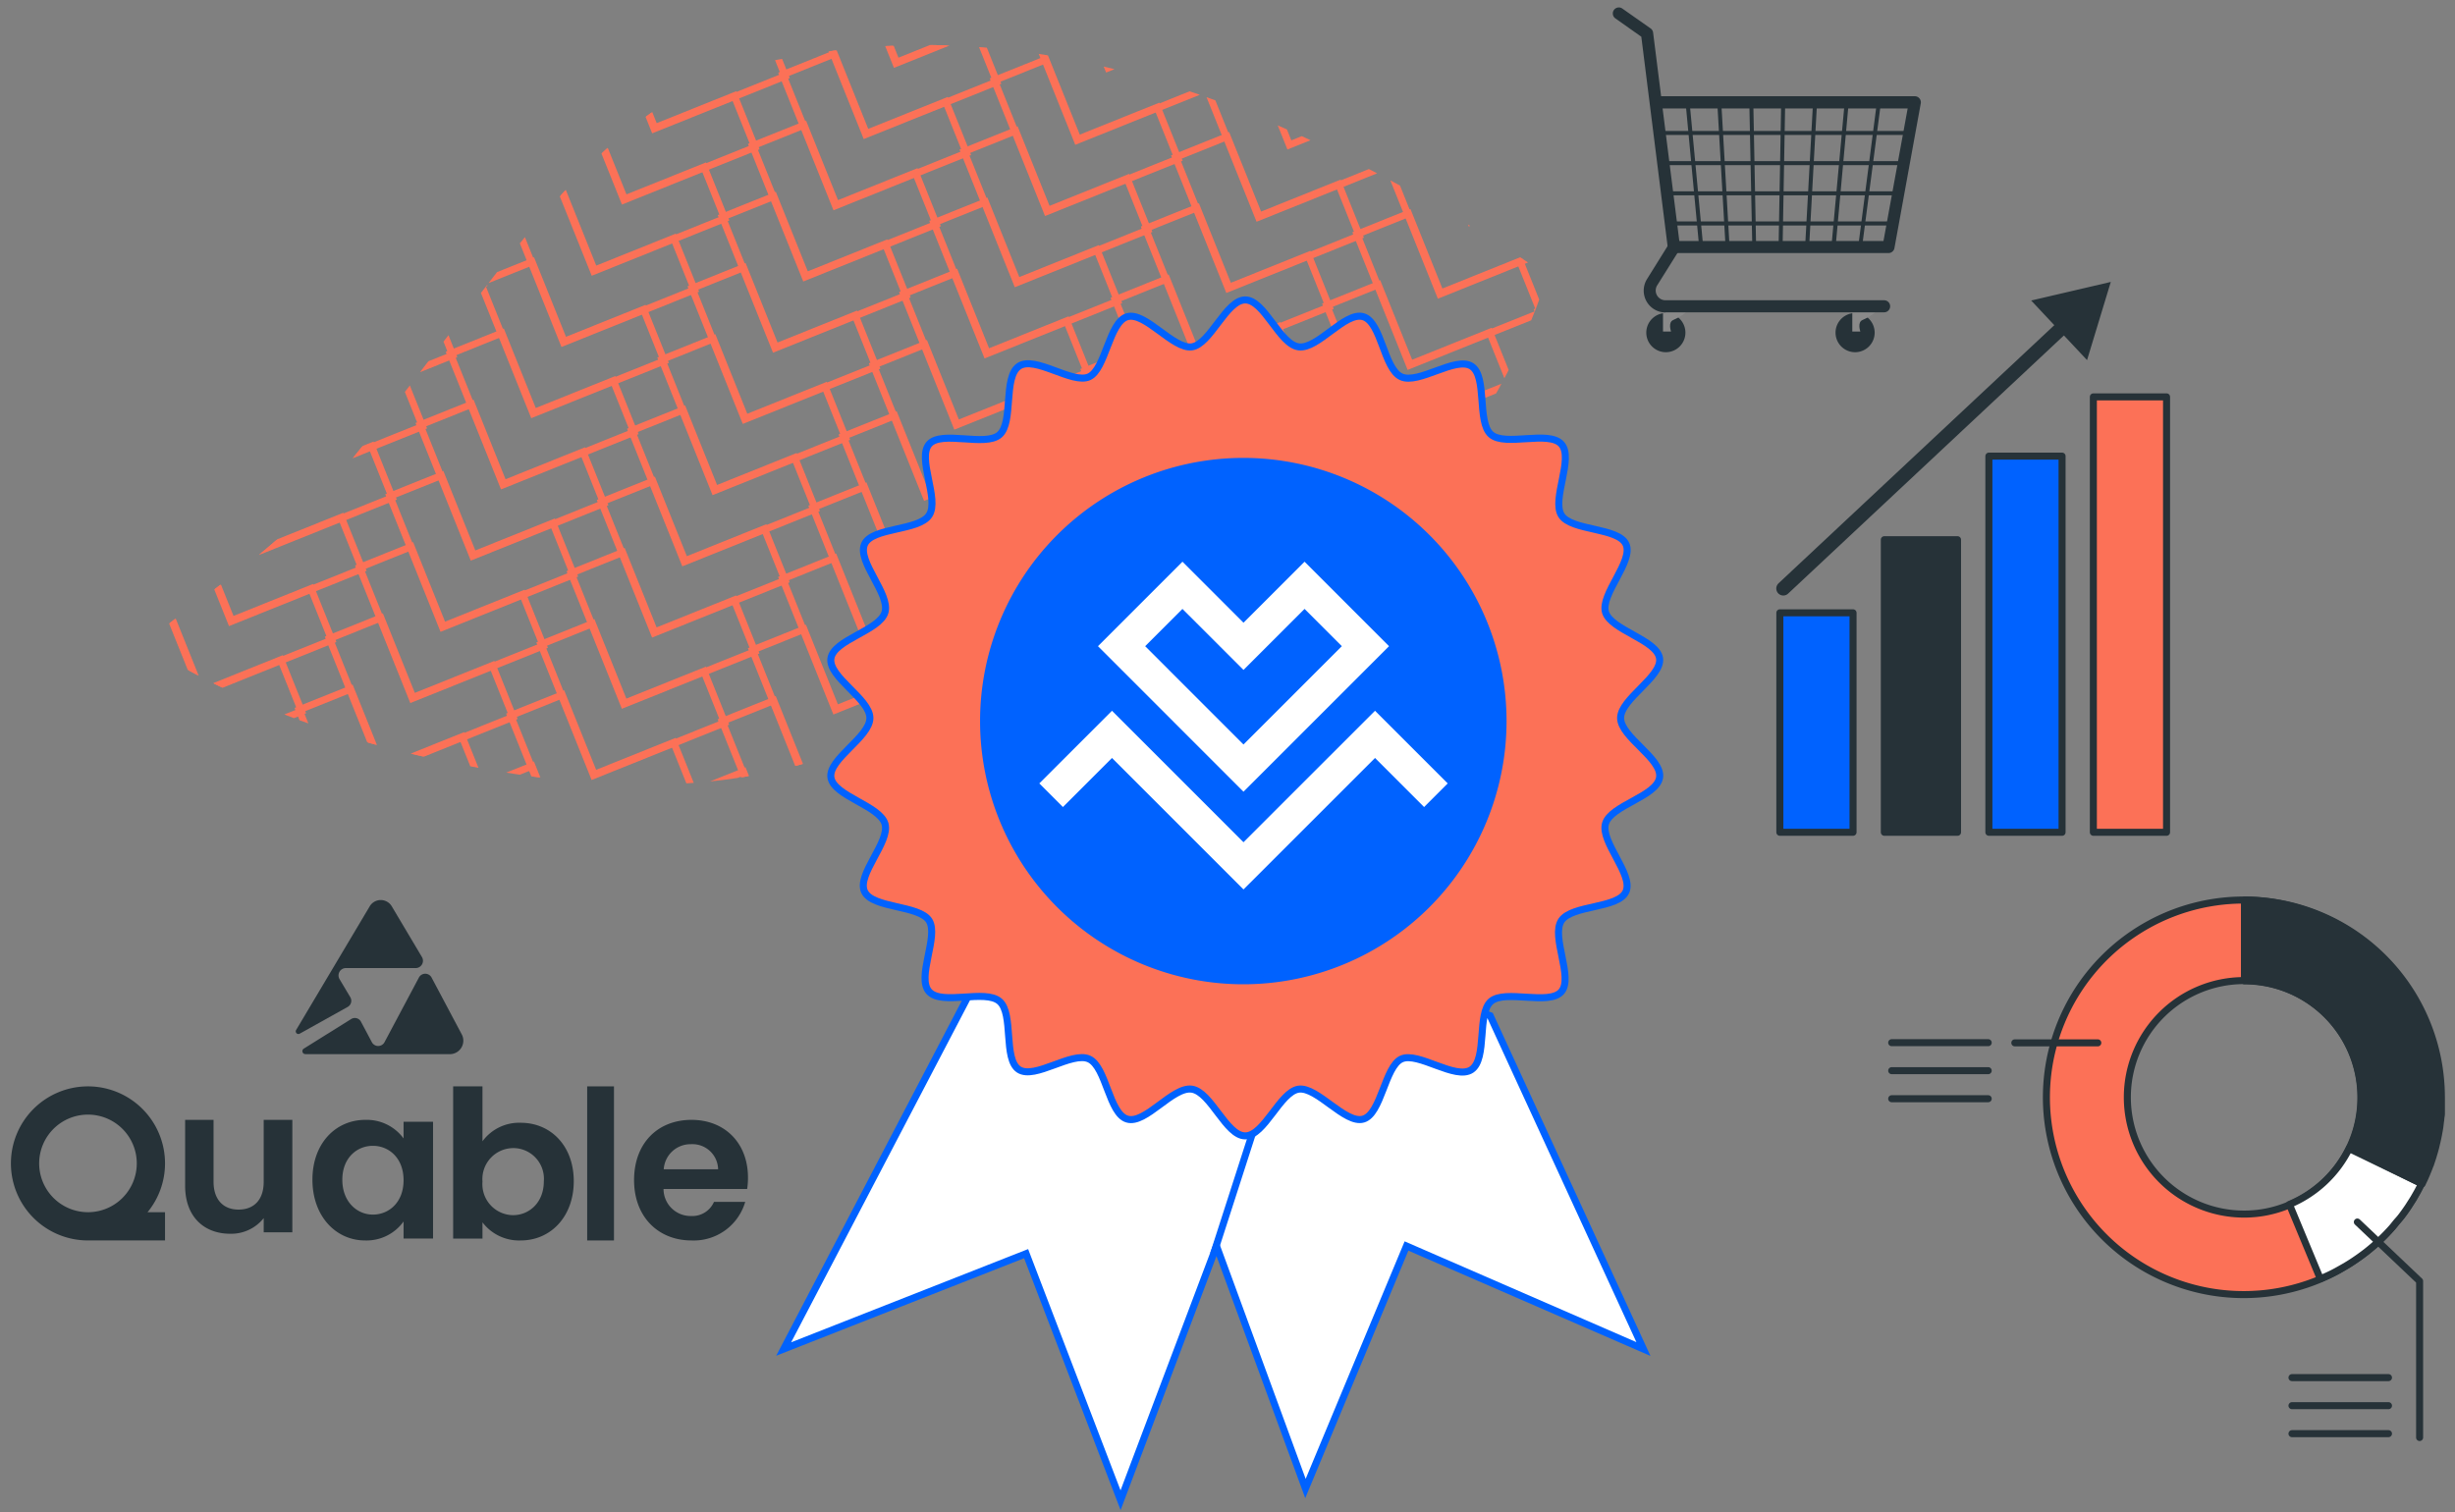 <svg xmlns="http://www.w3.org/2000/svg" xmlns:xlink="http://www.w3.org/1999/xlink" width="349" height="215" viewBox="0 0 349 215">
  <rect x="0" y="0" width="349" height="215" fill="#808080" stroke="none"/>
  <defs>
    <clipPath id="clip-path">
      <rect id="Rectangle_4837" data-name="Rectangle 4837" width="349" height="215" transform="translate(213 429)" fill="#fff" stroke="#707070" stroke-width="1"/>
    </clipPath>
    <clipPath id="clip-path-2">
      <path id="Intersection_13" data-name="Intersection 13" d="M16.475,132.354a111.654,111.654,0,0,1-12.92-.952q-1.8-.238-3.554-.532c2.9-5.639,6.335-11.042,9.37-16.632l.009-.015c.027-.051.055-.1.083-.153l.007-.014.068-.124.034-.063.041-.077.039-.073.03-.056q.562-1.046,1.1-2.105h0q.752-1.478,1.449-2.979h0c.7-1.517,1.351-3.057,1.934-4.627h0q.3-.814.58-1.639c.887-2.645,1.706-5.313,2.479-7.995.011-.035.021-.069.031-.1l.03-.1c.019-.064.037-.129.056-.193l.013-.049q.24-.836.474-1.674c1.75-6.261,3.3-12.585,4.96-18.866.013-.046.025-.093.037-.139l.014-.056c.011-.04.021-.078.031-.119l.019-.073c.006-.022.012-.043.017-.065,1.849-7.023,3.762-15.077,6.419-22.9l0-.008c.065-.192.131-.383.2-.575l0-.008c.022-.064.044-.127.066-.191a0,0,0,0,0,0,0l.135-.386v0c.022-.06.044-.123.065-.183A.217.217,0,0,0,29.8,48.6c.022-.059.043-.12.064-.179l0-.011L30,48.038l.007-.02.065-.181a.038.038,0,0,0,0-.011l.068-.186a.013.013,0,0,0,0-.005l.136-.374a.118.118,0,0,0,.007-.019l.067-.181,0-.008c.046-.123.091-.247.138-.371l.005-.015c.022-.059.044-.117.066-.176l.009-.023c.022-.059.044-.119.067-.178a.032.032,0,0,1,0-.008l.068-.181a.032.032,0,0,0,0-.008c.023-.061.046-.122.069-.183l.005-.014.068-.179.006-.016c.045-.119.092-.24.138-.358a.234.234,0,0,0,.009-.022l.067-.173a.249.249,0,0,1,.009-.023c.022-.057.044-.113.066-.169l.012-.029.067-.169,0,0c.022-.059.046-.117.069-.176l.01-.025.07-.176,0-.008.149-.374,0,0,.074-.182.005-.013.074-.182,0-.005.149-.364a.193.193,0,0,1,.009-.02l.072-.175s0-.009.006-.014c.077-.185.155-.369.233-.554l0-.007.078-.182,0-.006c.052-.121.1-.245.157-.366l0-.008.079-.182,0-.005C36.008,33.671,40.664,26.4,47.3,21.458h0l.115-.084.012-.01.262-.191.136-.1.025-.018.132-.094,0,0,.135-.1.026-.019.125-.088.014-.01.128-.091.046-.033.092-.065.035-.024.126-.089.039-.027.1-.073.032-.023.125-.087.045-.031.084-.059.053-.037.073-.051.1-.072.07-.049.057-.04.086-.059.094-.065.057-.039.068-.048.069-.048.107-.074.061-.041c.024-.017.049-.034.074-.05l.038-.027.177-.121,0,0,.095-.065.02-.013.3-.2h0A107.39,107.39,0,0,1,68.536,9.274h0a104.593,104.593,0,0,1,11.005-4.01l.021-.006.142-.043.026-.008.144-.043.019-.005.154-.046.065-.019.088-.027.083-.024.065-.019.1-.029.033-.01a116.741,116.741,0,0,1,14.5-3.239h0A146.43,146.43,0,0,1,116.307.013h.05l.157,0h.362q2.877-.024,5.874.047h0a243.5,243.5,0,0,1,35.13,3.625l.64.11.307.054.076.013.279.049.105.019.21.037.165.03.174.031.146.026.218.04.176.031.1.018.313.058.059.011q1.2.223,2.4.463a92.576,92.576,0,0,1-.375,19.971c-2.606,19.953-12.69,43.149-32.821,53.809C99.631,94.554,102.176,119.324,42.8,130.09a134.663,134.663,0,0,1-24.66,2.274Q17.308,132.364,16.475,132.354Z" transform="translate(0 -0.001)" fill="#fc7157"/>
    </clipPath>
    <clipPath id="clip-path-3">
      <rect width="173.323" height="143.641" fill="none"/>
    </clipPath>
  </defs>
  <g id="Groupe_de_masques_263" data-name="Groupe de masques 263" transform="translate(-213 -429)" clip-path="url(#clip-path)">
    <g id="Groupe_1505" data-name="Groupe 1505" transform="translate(-7261 15836)">
      <g id="Groupe_1504" data-name="Groupe 1504" transform="translate(386.161 16.087)">
        <g id="Groupe_de_masques_262" data-name="Groupe de masques 262" transform="translate(7159.395 -15452) rotate(23)" clip-path="url(#clip-path-2)">
          <g id="Groupe_1501" data-name="Groupe 1501" transform="translate(-4.7 -7.425)">
            <g id="Grille_de_répétition_73" data-name="Grille de répétition 73" transform="translate(0 0)" clip-path="url(#clip-path-3)">
              <g transform="translate(-311.68 -164.434)">
                <path id="Tracé_115059" data-name="Tracé 115059" d="M9.468,13.809,23.642,28.042,37.873,13.87,32.3,8.271l-8.634,8.6-8.6-8.636Z" transform="translate(302.919 156.91)" fill="none" stroke="#fc7157" stroke-width="1"/>
              </g>
              <g transform="translate(-283.68 -164.434)">
                <path id="Tracé_115060" data-name="Tracé 115060" d="M9.468,13.809,23.642,28.042,37.873,13.87,32.3,8.271l-8.634,8.6-8.6-8.636Z" transform="translate(302.919 156.91)" fill="none" stroke="#fc7157" stroke-width="1"/>
              </g>
              <g transform="translate(-255.68 -164.434)">
                <path id="Tracé_115061" data-name="Tracé 115061" d="M9.468,13.809,23.642,28.042,37.873,13.87,32.3,8.271l-8.634,8.6-8.6-8.636Z" transform="translate(302.919 156.91)" fill="none" stroke="#fc7157" stroke-width="1"/>
              </g>
              <g transform="translate(-227.68 -164.434)">
                <path id="Tracé_115062" data-name="Tracé 115062" d="M9.468,13.809,23.642,28.042,37.873,13.87,32.3,8.271l-8.634,8.6-8.6-8.636Z" transform="translate(302.919 156.91)" fill="none" stroke="#fc7157" stroke-width="1"/>
              </g>
              <g transform="translate(-199.68 -164.434)">
                <path id="Tracé_115063" data-name="Tracé 115063" d="M9.468,13.809,23.642,28.042,37.873,13.87,32.3,8.271l-8.634,8.6-8.6-8.636Z" transform="translate(302.919 156.91)" fill="none" stroke="#fc7157" stroke-width="1"/>
              </g>
              <g transform="translate(-171.68 -164.434)">
                <path id="Tracé_115064" data-name="Tracé 115064" d="M9.468,13.809,23.642,28.042,37.873,13.87,32.3,8.271l-8.634,8.6-8.6-8.636Z" transform="translate(302.919 156.91)" fill="none" stroke="#fc7157" stroke-width="1"/>
              </g>
              <g transform="translate(-143.68 -164.434)">
                <path id="Tracé_115065" data-name="Tracé 115065" d="M9.468,13.809,23.642,28.042,37.873,13.87,32.3,8.271l-8.634,8.6-8.6-8.636Z" transform="translate(302.919 156.91)" fill="none" stroke="#fc7157" stroke-width="1"/>
              </g>
              <g transform="translate(-311.68 -153.434)">
                <path id="Tracé_115066" data-name="Tracé 115066" d="M9.468,13.809,23.642,28.042,37.873,13.87,32.3,8.271l-8.634,8.6-8.6-8.636Z" transform="translate(302.919 156.91)" fill="none" stroke="#fc7157" stroke-width="1"/>
              </g>
              <g transform="translate(-283.68 -153.434)">
                <path id="Tracé_115067" data-name="Tracé 115067" d="M9.468,13.809,23.642,28.042,37.873,13.87,32.3,8.271l-8.634,8.6-8.6-8.636Z" transform="translate(302.919 156.91)" fill="none" stroke="#fc7157" stroke-width="1"/>
              </g>
              <g transform="translate(-255.68 -153.434)">
                <path id="Tracé_115068" data-name="Tracé 115068" d="M9.468,13.809,23.642,28.042,37.873,13.87,32.3,8.271l-8.634,8.6-8.6-8.636Z" transform="translate(302.919 156.91)" fill="none" stroke="#fc7157" stroke-width="1"/>
              </g>
              <g transform="translate(-227.68 -153.434)">
                <path id="Tracé_115069" data-name="Tracé 115069" d="M9.468,13.809,23.642,28.042,37.873,13.87,32.3,8.271l-8.634,8.6-8.6-8.636Z" transform="translate(302.919 156.91)" fill="none" stroke="#fc7157" stroke-width="1"/>
              </g>
              <g transform="translate(-199.68 -153.434)">
                <path id="Tracé_115070" data-name="Tracé 115070" d="M9.468,13.809,23.642,28.042,37.873,13.87,32.3,8.271l-8.634,8.6-8.6-8.636Z" transform="translate(302.919 156.91)" fill="none" stroke="#fc7157" stroke-width="1"/>
              </g>
              <g transform="translate(-171.68 -153.434)">
                <path id="Tracé_115071" data-name="Tracé 115071" d="M9.468,13.809,23.642,28.042,37.873,13.87,32.3,8.271l-8.634,8.6-8.6-8.636Z" transform="translate(302.919 156.91)" fill="none" stroke="#fc7157" stroke-width="1"/>
              </g>
              <g transform="translate(-143.68 -153.434)">
                <path id="Tracé_115072" data-name="Tracé 115072" d="M9.468,13.809,23.642,28.042,37.873,13.87,32.3,8.271l-8.634,8.6-8.6-8.636Z" transform="translate(302.919 156.91)" fill="none" stroke="#fc7157" stroke-width="1"/>
              </g>
              <g transform="translate(-311.68 -142.434)">
                <path id="Tracé_115073" data-name="Tracé 115073" d="M9.468,13.809,23.642,28.042,37.873,13.87,32.3,8.271l-8.634,8.6-8.6-8.636Z" transform="translate(302.919 156.91)" fill="none" stroke="#fc7157" stroke-width="1"/>
              </g>
              <g transform="translate(-283.68 -142.434)">
                <path id="Tracé_115074" data-name="Tracé 115074" d="M9.468,13.809,23.642,28.042,37.873,13.87,32.3,8.271l-8.634,8.6-8.6-8.636Z" transform="translate(302.919 156.91)" fill="none" stroke="#fc7157" stroke-width="1"/>
              </g>
              <g transform="translate(-255.68 -142.434)">
                <path id="Tracé_115075" data-name="Tracé 115075" d="M9.468,13.809,23.642,28.042,37.873,13.87,32.3,8.271l-8.634,8.6-8.6-8.636Z" transform="translate(302.919 156.91)" fill="none" stroke="#fc7157" stroke-width="1"/>
              </g>
              <g transform="translate(-227.68 -142.434)">
                <path id="Tracé_115076" data-name="Tracé 115076" d="M9.468,13.809,23.642,28.042,37.873,13.87,32.3,8.271l-8.634,8.6-8.6-8.636Z" transform="translate(302.919 156.91)" fill="none" stroke="#fc7157" stroke-width="1"/>
              </g>
              <g transform="translate(-199.68 -142.434)">
                <path id="Tracé_115077" data-name="Tracé 115077" d="M9.468,13.809,23.642,28.042,37.873,13.87,32.3,8.271l-8.634,8.6-8.6-8.636Z" transform="translate(302.919 156.91)" fill="none" stroke="#fc7157" stroke-width="1"/>
              </g>
              <g transform="translate(-171.68 -142.434)">
                <path id="Tracé_115078" data-name="Tracé 115078" d="M9.468,13.809,23.642,28.042,37.873,13.87,32.3,8.271l-8.634,8.6-8.6-8.636Z" transform="translate(302.919 156.91)" fill="none" stroke="#fc7157" stroke-width="1"/>
              </g>
              <g transform="translate(-143.68 -142.434)">
                <path id="Tracé_115079" data-name="Tracé 115079" d="M9.468,13.809,23.642,28.042,37.873,13.87,32.3,8.271l-8.634,8.6-8.6-8.636Z" transform="translate(302.919 156.91)" fill="none" stroke="#fc7157" stroke-width="1"/>
              </g>
              <g transform="translate(-311.68 -131.434)">
                <path id="Tracé_115080" data-name="Tracé 115080" d="M9.468,13.809,23.642,28.042,37.873,13.87,32.3,8.271l-8.634,8.6-8.6-8.636Z" transform="translate(302.919 156.91)" fill="none" stroke="#fc7157" stroke-width="1"/>
              </g>
              <g transform="translate(-283.68 -131.434)">
                <path id="Tracé_115081" data-name="Tracé 115081" d="M9.468,13.809,23.642,28.042,37.873,13.87,32.3,8.271l-8.634,8.6-8.6-8.636Z" transform="translate(302.919 156.91)" fill="none" stroke="#fc7157" stroke-width="1"/>
              </g>
              <g transform="translate(-255.68 -131.434)">
                <path id="Tracé_115082" data-name="Tracé 115082" d="M9.468,13.809,23.642,28.042,37.873,13.87,32.3,8.271l-8.634,8.6-8.6-8.636Z" transform="translate(302.919 156.91)" fill="none" stroke="#fc7157" stroke-width="1"/>
              </g>
              <g transform="translate(-227.68 -131.434)">
                <path id="Tracé_115083" data-name="Tracé 115083" d="M9.468,13.809,23.642,28.042,37.873,13.87,32.3,8.271l-8.634,8.6-8.6-8.636Z" transform="translate(302.919 156.91)" fill="none" stroke="#fc7157" stroke-width="1"/>
              </g>
              <g transform="translate(-199.68 -131.434)">
                <path id="Tracé_115084" data-name="Tracé 115084" d="M9.468,13.809,23.642,28.042,37.873,13.87,32.3,8.271l-8.634,8.6-8.6-8.636Z" transform="translate(302.919 156.91)" fill="none" stroke="#fc7157" stroke-width="1"/>
              </g>
              <g transform="translate(-171.68 -131.434)">
                <path id="Tracé_115085" data-name="Tracé 115085" d="M9.468,13.809,23.642,28.042,37.873,13.87,32.3,8.271l-8.634,8.6-8.6-8.636Z" transform="translate(302.919 156.91)" fill="none" stroke="#fc7157" stroke-width="1"/>
              </g>
              <g transform="translate(-143.68 -131.434)">
                <path id="Tracé_115086" data-name="Tracé 115086" d="M9.468,13.809,23.642,28.042,37.873,13.87,32.3,8.271l-8.634,8.6-8.6-8.636Z" transform="translate(302.919 156.91)" fill="none" stroke="#fc7157" stroke-width="1"/>
              </g>
              <g transform="translate(-311.68 -120.434)">
                <path id="Tracé_115087" data-name="Tracé 115087" d="M9.468,13.809,23.642,28.042,37.873,13.87,32.3,8.271l-8.634,8.6-8.6-8.636Z" transform="translate(302.919 156.91)" fill="none" stroke="#fc7157" stroke-width="1"/>
              </g>
              <g transform="translate(-283.68 -120.434)">
                <path id="Tracé_115088" data-name="Tracé 115088" d="M9.468,13.809,23.642,28.042,37.873,13.87,32.3,8.271l-8.634,8.6-8.6-8.636Z" transform="translate(302.919 156.91)" fill="none" stroke="#fc7157" stroke-width="1"/>
              </g>
              <g transform="translate(-255.68 -120.434)">
                <path id="Tracé_115089" data-name="Tracé 115089" d="M9.468,13.809,23.642,28.042,37.873,13.87,32.3,8.271l-8.634,8.6-8.6-8.636Z" transform="translate(302.919 156.91)" fill="none" stroke="#fc7157" stroke-width="1"/>
              </g>
              <g transform="translate(-227.68 -120.434)">
                <path id="Tracé_115090" data-name="Tracé 115090" d="M9.468,13.809,23.642,28.042,37.873,13.87,32.3,8.271l-8.634,8.6-8.6-8.636Z" transform="translate(302.919 156.91)" fill="none" stroke="#fc7157" stroke-width="1"/>
              </g>
              <g transform="translate(-199.68 -120.434)">
                <path id="Tracé_115091" data-name="Tracé 115091" d="M9.468,13.809,23.642,28.042,37.873,13.87,32.3,8.271l-8.634,8.6-8.6-8.636Z" transform="translate(302.919 156.91)" fill="none" stroke="#fc7157" stroke-width="1"/>
              </g>
              <g transform="translate(-171.68 -120.434)">
                <path id="Tracé_115092" data-name="Tracé 115092" d="M9.468,13.809,23.642,28.042,37.873,13.87,32.3,8.271l-8.634,8.6-8.6-8.636Z" transform="translate(302.919 156.91)" fill="none" stroke="#fc7157" stroke-width="1"/>
              </g>
              <g transform="translate(-143.68 -120.434)">
                <path id="Tracé_115093" data-name="Tracé 115093" d="M9.468,13.809,23.642,28.042,37.873,13.87,32.3,8.271l-8.634,8.6-8.6-8.636Z" transform="translate(302.919 156.91)" fill="none" stroke="#fc7157" stroke-width="1"/>
              </g>
              <g transform="translate(-311.68 -109.434)">
                <path id="Tracé_115094" data-name="Tracé 115094" d="M9.468,13.809,23.642,28.042,37.873,13.87,32.3,8.271l-8.634,8.6-8.6-8.636Z" transform="translate(302.919 156.91)" fill="none" stroke="#fc7157" stroke-width="1"/>
              </g>
              <g transform="translate(-283.68 -109.434)">
                <path id="Tracé_115095" data-name="Tracé 115095" d="M9.468,13.809,23.642,28.042,37.873,13.87,32.3,8.271l-8.634,8.6-8.6-8.636Z" transform="translate(302.919 156.91)" fill="none" stroke="#fc7157" stroke-width="1"/>
              </g>
              <g transform="translate(-255.68 -109.434)">
                <path id="Tracé_115096" data-name="Tracé 115096" d="M9.468,13.809,23.642,28.042,37.873,13.87,32.3,8.271l-8.634,8.6-8.6-8.636Z" transform="translate(302.919 156.91)" fill="none" stroke="#fc7157" stroke-width="1"/>
              </g>
              <g transform="translate(-227.68 -109.434)">
                <path id="Tracé_115097" data-name="Tracé 115097" d="M9.468,13.809,23.642,28.042,37.873,13.87,32.3,8.271l-8.634,8.6-8.6-8.636Z" transform="translate(302.919 156.91)" fill="none" stroke="#fc7157" stroke-width="1"/>
              </g>
              <g transform="translate(-199.68 -109.434)">
                <path id="Tracé_115098" data-name="Tracé 115098" d="M9.468,13.809,23.642,28.042,37.873,13.87,32.3,8.271l-8.634,8.6-8.6-8.636Z" transform="translate(302.919 156.91)" fill="none" stroke="#fc7157" stroke-width="1"/>
              </g>
              <g transform="translate(-171.68 -109.434)">
                <path id="Tracé_115099" data-name="Tracé 115099" d="M9.468,13.809,23.642,28.042,37.873,13.87,32.3,8.271l-8.634,8.6-8.6-8.636Z" transform="translate(302.919 156.91)" fill="none" stroke="#fc7157" stroke-width="1"/>
              </g>
              <g transform="translate(-143.68 -109.434)">
                <path id="Tracé_115100" data-name="Tracé 115100" d="M9.468,13.809,23.642,28.042,37.873,13.87,32.3,8.271l-8.634,8.6-8.6-8.636Z" transform="translate(302.919 156.91)" fill="none" stroke="#fc7157" stroke-width="1"/>
              </g>
              <g transform="translate(-311.68 -98.434)">
                <path id="Tracé_115101" data-name="Tracé 115101" d="M9.468,13.809,23.642,28.042,37.873,13.87,32.3,8.271l-8.634,8.6-8.6-8.636Z" transform="translate(302.919 156.91)" fill="none" stroke="#fc7157" stroke-width="1"/>
              </g>
              <g transform="translate(-283.68 -98.434)">
                <path id="Tracé_115102" data-name="Tracé 115102" d="M9.468,13.809,23.642,28.042,37.873,13.87,32.3,8.271l-8.634,8.6-8.6-8.636Z" transform="translate(302.919 156.91)" fill="none" stroke="#fc7157" stroke-width="1"/>
              </g>
              <g transform="translate(-255.68 -98.434)">
                <path id="Tracé_115103" data-name="Tracé 115103" d="M9.468,13.809,23.642,28.042,37.873,13.87,32.3,8.271l-8.634,8.6-8.6-8.636Z" transform="translate(302.919 156.91)" fill="none" stroke="#fc7157" stroke-width="1"/>
              </g>
              <g transform="translate(-227.68 -98.434)">
                <path id="Tracé_115104" data-name="Tracé 115104" d="M9.468,13.809,23.642,28.042,37.873,13.87,32.3,8.271l-8.634,8.6-8.6-8.636Z" transform="translate(302.919 156.91)" fill="none" stroke="#fc7157" stroke-width="1"/>
              </g>
              <g transform="translate(-199.68 -98.434)">
                <path id="Tracé_115105" data-name="Tracé 115105" d="M9.468,13.809,23.642,28.042,37.873,13.87,32.3,8.271l-8.634,8.6-8.6-8.636Z" transform="translate(302.919 156.91)" fill="none" stroke="#fc7157" stroke-width="1"/>
              </g>
              <g transform="translate(-171.68 -98.434)">
                <path id="Tracé_115106" data-name="Tracé 115106" d="M9.468,13.809,23.642,28.042,37.873,13.87,32.3,8.271l-8.634,8.6-8.6-8.636Z" transform="translate(302.919 156.91)" fill="none" stroke="#fc7157" stroke-width="1"/>
              </g>
              <g transform="translate(-143.68 -98.434)">
                <path id="Tracé_115107" data-name="Tracé 115107" d="M9.468,13.809,23.642,28.042,37.873,13.87,32.3,8.271l-8.634,8.6-8.6-8.636Z" transform="translate(302.919 156.91)" fill="none" stroke="#fc7157" stroke-width="1"/>
              </g>
              <g transform="translate(-311.68 -87.434)">
                <path id="Tracé_115108" data-name="Tracé 115108" d="M9.468,13.809,23.642,28.042,37.873,13.87,32.3,8.271l-8.634,8.6-8.6-8.636Z" transform="translate(302.919 156.91)" fill="none" stroke="#fc7157" stroke-width="1"/>
              </g>
              <g transform="translate(-283.68 -87.434)">
                <path id="Tracé_115109" data-name="Tracé 115109" d="M9.468,13.809,23.642,28.042,37.873,13.87,32.3,8.271l-8.634,8.6-8.6-8.636Z" transform="translate(302.919 156.91)" fill="none" stroke="#fc7157" stroke-width="1"/>
              </g>
              <g transform="translate(-255.68 -87.434)">
                <path id="Tracé_115110" data-name="Tracé 115110" d="M9.468,13.809,23.642,28.042,37.873,13.87,32.3,8.271l-8.634,8.6-8.6-8.636Z" transform="translate(302.919 156.91)" fill="none" stroke="#fc7157" stroke-width="1"/>
              </g>
              <g transform="translate(-227.68 -87.434)">
                <path id="Tracé_115111" data-name="Tracé 115111" d="M9.468,13.809,23.642,28.042,37.873,13.87,32.3,8.271l-8.634,8.6-8.6-8.636Z" transform="translate(302.919 156.91)" fill="none" stroke="#fc7157" stroke-width="1"/>
              </g>
              <g transform="translate(-199.68 -87.434)">
                <path id="Tracé_115112" data-name="Tracé 115112" d="M9.468,13.809,23.642,28.042,37.873,13.87,32.3,8.271l-8.634,8.6-8.6-8.636Z" transform="translate(302.919 156.91)" fill="none" stroke="#fc7157" stroke-width="1"/>
              </g>
              <g transform="translate(-171.68 -87.434)">
                <path id="Tracé_115113" data-name="Tracé 115113" d="M9.468,13.809,23.642,28.042,37.873,13.87,32.3,8.271l-8.634,8.6-8.6-8.636Z" transform="translate(302.919 156.91)" fill="none" stroke="#fc7157" stroke-width="1"/>
              </g>
              <g transform="translate(-143.68 -87.434)">
                <path id="Tracé_115114" data-name="Tracé 115114" d="M9.468,13.809,23.642,28.042,37.873,13.87,32.3,8.271l-8.634,8.6-8.6-8.636Z" transform="translate(302.919 156.91)" fill="none" stroke="#fc7157" stroke-width="1"/>
              </g>
              <g transform="translate(-311.68 -76.434)">
                <path id="Tracé_115115" data-name="Tracé 115115" d="M9.468,13.809,23.642,28.042,37.873,13.87,32.3,8.271l-8.634,8.6-8.6-8.636Z" transform="translate(302.919 156.91)" fill="none" stroke="#fc7157" stroke-width="1"/>
              </g>
              <g transform="translate(-283.68 -76.434)">
                <path id="Tracé_115116" data-name="Tracé 115116" d="M9.468,13.809,23.642,28.042,37.873,13.87,32.3,8.271l-8.634,8.6-8.6-8.636Z" transform="translate(302.919 156.91)" fill="none" stroke="#fc7157" stroke-width="1"/>
              </g>
              <g transform="translate(-255.68 -76.434)">
                <path id="Tracé_115117" data-name="Tracé 115117" d="M9.468,13.809,23.642,28.042,37.873,13.87,32.3,8.271l-8.634,8.6-8.6-8.636Z" transform="translate(302.919 156.91)" fill="none" stroke="#fc7157" stroke-width="1"/>
              </g>
              <g transform="translate(-227.68 -76.434)">
                <path id="Tracé_115118" data-name="Tracé 115118" d="M9.468,13.809,23.642,28.042,37.873,13.87,32.3,8.271l-8.634,8.6-8.6-8.636Z" transform="translate(302.919 156.91)" fill="none" stroke="#fc7157" stroke-width="1"/>
              </g>
              <g transform="translate(-199.68 -76.434)">
                <path id="Tracé_115119" data-name="Tracé 115119" d="M9.468,13.809,23.642,28.042,37.873,13.87,32.3,8.271l-8.634,8.6-8.6-8.636Z" transform="translate(302.919 156.91)" fill="none" stroke="#fc7157" stroke-width="1"/>
              </g>
              <g transform="translate(-171.68 -76.434)">
                <path id="Tracé_115120" data-name="Tracé 115120" d="M9.468,13.809,23.642,28.042,37.873,13.87,32.3,8.271l-8.634,8.6-8.6-8.636Z" transform="translate(302.919 156.91)" fill="none" stroke="#fc7157" stroke-width="1"/>
              </g>
              <g transform="translate(-143.68 -76.434)">
                <path id="Tracé_115121" data-name="Tracé 115121" d="M9.468,13.809,23.642,28.042,37.873,13.87,32.3,8.271l-8.634,8.6-8.6-8.636Z" transform="translate(302.919 156.91)" fill="none" stroke="#fc7157" stroke-width="1"/>
              </g>
              <g transform="translate(-311.68 -65.434)">
                <path id="Tracé_115122" data-name="Tracé 115122" d="M9.468,13.809,23.642,28.042,37.873,13.87,32.3,8.271l-8.634,8.6-8.6-8.636Z" transform="translate(302.919 156.91)" fill="none" stroke="#fc7157" stroke-width="1"/>
              </g>
              <g transform="translate(-283.68 -65.434)">
                <path id="Tracé_115123" data-name="Tracé 115123" d="M9.468,13.809,23.642,28.042,37.873,13.87,32.3,8.271l-8.634,8.6-8.6-8.636Z" transform="translate(302.919 156.91)" fill="none" stroke="#fc7157" stroke-width="1"/>
              </g>
              <g transform="translate(-255.68 -65.434)">
                <path id="Tracé_115124" data-name="Tracé 115124" d="M9.468,13.809,23.642,28.042,37.873,13.87,32.3,8.271l-8.634,8.6-8.6-8.636Z" transform="translate(302.919 156.91)" fill="none" stroke="#fc7157" stroke-width="1"/>
              </g>
              <g transform="translate(-227.68 -65.434)">
                <path id="Tracé_115125" data-name="Tracé 115125" d="M9.468,13.809,23.642,28.042,37.873,13.87,32.3,8.271l-8.634,8.6-8.6-8.636Z" transform="translate(302.919 156.91)" fill="none" stroke="#fc7157" stroke-width="1"/>
              </g>
              <g transform="translate(-199.68 -65.434)">
                <path id="Tracé_115126" data-name="Tracé 115126" d="M9.468,13.809,23.642,28.042,37.873,13.87,32.3,8.271l-8.634,8.6-8.6-8.636Z" transform="translate(302.919 156.91)" fill="none" stroke="#fc7157" stroke-width="1"/>
              </g>
              <g transform="translate(-171.68 -65.434)">
                <path id="Tracé_115127" data-name="Tracé 115127" d="M9.468,13.809,23.642,28.042,37.873,13.87,32.3,8.271l-8.634,8.6-8.6-8.636Z" transform="translate(302.919 156.91)" fill="none" stroke="#fc7157" stroke-width="1"/>
              </g>
              <g transform="translate(-143.68 -65.434)">
                <path id="Tracé_115128" data-name="Tracé 115128" d="M9.468,13.809,23.642,28.042,37.873,13.87,32.3,8.271l-8.634,8.6-8.6-8.636Z" transform="translate(302.919 156.91)" fill="none" stroke="#fc7157" stroke-width="1"/>
              </g>
              <g transform="translate(-311.68 -54.434)">
                <path id="Tracé_115129" data-name="Tracé 115129" d="M9.468,13.809,23.642,28.042,37.873,13.87,32.3,8.271l-8.634,8.6-8.6-8.636Z" transform="translate(302.919 156.91)" fill="none" stroke="#fc7157" stroke-width="1"/>
              </g>
              <g transform="translate(-283.68 -54.434)">
                <path id="Tracé_115130" data-name="Tracé 115130" d="M9.468,13.809,23.642,28.042,37.873,13.87,32.3,8.271l-8.634,8.6-8.6-8.636Z" transform="translate(302.919 156.91)" fill="none" stroke="#fc7157" stroke-width="1"/>
              </g>
              <g transform="translate(-255.68 -54.434)">
                <path id="Tracé_115131" data-name="Tracé 115131" d="M9.468,13.809,23.642,28.042,37.873,13.87,32.3,8.271l-8.634,8.6-8.6-8.636Z" transform="translate(302.919 156.91)" fill="none" stroke="#fc7157" stroke-width="1"/>
              </g>
              <g transform="translate(-227.68 -54.434)">
                <path id="Tracé_115132" data-name="Tracé 115132" d="M9.468,13.809,23.642,28.042,37.873,13.87,32.3,8.271l-8.634,8.6-8.6-8.636Z" transform="translate(302.919 156.91)" fill="none" stroke="#fc7157" stroke-width="1"/>
              </g>
              <g transform="translate(-199.68 -54.434)">
                <path id="Tracé_115133" data-name="Tracé 115133" d="M9.468,13.809,23.642,28.042,37.873,13.87,32.3,8.271l-8.634,8.6-8.6-8.636Z" transform="translate(302.919 156.91)" fill="none" stroke="#fc7157" stroke-width="1"/>
              </g>
              <g transform="translate(-171.68 -54.434)">
                <path id="Tracé_115134" data-name="Tracé 115134" d="M9.468,13.809,23.642,28.042,37.873,13.87,32.3,8.271l-8.634,8.6-8.6-8.636Z" transform="translate(302.919 156.91)" fill="none" stroke="#fc7157" stroke-width="1"/>
              </g>
              <g transform="translate(-143.68 -54.434)">
                <path id="Tracé_115135" data-name="Tracé 115135" d="M9.468,13.809,23.642,28.042,37.873,13.87,32.3,8.271l-8.634,8.6-8.6-8.636Z" transform="translate(302.919 156.91)" fill="none" stroke="#fc7157" stroke-width="1"/>
              </g>
              <g transform="translate(-311.68 -43.434)">
                <path id="Tracé_115136" data-name="Tracé 115136" d="M9.468,13.809,23.642,28.042,37.873,13.87,32.3,8.271l-8.634,8.6-8.6-8.636Z" transform="translate(302.919 156.91)" fill="none" stroke="#fc7157" stroke-width="1"/>
              </g>
              <g transform="translate(-283.68 -43.434)">
                <path id="Tracé_115137" data-name="Tracé 115137" d="M9.468,13.809,23.642,28.042,37.873,13.87,32.3,8.271l-8.634,8.6-8.6-8.636Z" transform="translate(302.919 156.91)" fill="none" stroke="#fc7157" stroke-width="1"/>
              </g>
              <g transform="translate(-255.68 -43.434)">
                <path id="Tracé_115138" data-name="Tracé 115138" d="M9.468,13.809,23.642,28.042,37.873,13.87,32.3,8.271l-8.634,8.6-8.6-8.636Z" transform="translate(302.919 156.91)" fill="none" stroke="#fc7157" stroke-width="1"/>
              </g>
              <g transform="translate(-227.68 -43.434)">
                <path id="Tracé_115139" data-name="Tracé 115139" d="M9.468,13.809,23.642,28.042,37.873,13.87,32.3,8.271l-8.634,8.6-8.6-8.636Z" transform="translate(302.919 156.91)" fill="none" stroke="#fc7157" stroke-width="1"/>
              </g>
              <g transform="translate(-199.68 -43.434)">
                <path id="Tracé_115140" data-name="Tracé 115140" d="M9.468,13.809,23.642,28.042,37.873,13.87,32.3,8.271l-8.634,8.6-8.6-8.636Z" transform="translate(302.919 156.91)" fill="none" stroke="#fc7157" stroke-width="1"/>
              </g>
              <g transform="translate(-171.68 -43.434)">
                <path id="Tracé_115141" data-name="Tracé 115141" d="M9.468,13.809,23.642,28.042,37.873,13.87,32.3,8.271l-8.634,8.6-8.6-8.636Z" transform="translate(302.919 156.91)" fill="none" stroke="#fc7157" stroke-width="1"/>
              </g>
              <g transform="translate(-143.68 -43.434)">
                <path id="Tracé_115142" data-name="Tracé 115142" d="M9.468,13.809,23.642,28.042,37.873,13.87,32.3,8.271l-8.634,8.6-8.6-8.636Z" transform="translate(302.919 156.91)" fill="none" stroke="#fc7157" stroke-width="1"/>
              </g>
              <g transform="translate(-311.68 -32.434)">
                <path id="Tracé_115143" data-name="Tracé 115143" d="M9.468,13.809,23.642,28.042,37.873,13.87,32.3,8.271l-8.634,8.6-8.6-8.636Z" transform="translate(302.919 156.91)" fill="none" stroke="#fc7157" stroke-width="1"/>
              </g>
              <g transform="translate(-283.68 -32.434)">
                <path id="Tracé_115144" data-name="Tracé 115144" d="M9.468,13.809,23.642,28.042,37.873,13.87,32.3,8.271l-8.634,8.6-8.6-8.636Z" transform="translate(302.919 156.91)" fill="none" stroke="#fc7157" stroke-width="1"/>
              </g>
              <g transform="translate(-255.68 -32.434)">
                <path id="Tracé_115145" data-name="Tracé 115145" d="M9.468,13.809,23.642,28.042,37.873,13.87,32.3,8.271l-8.634,8.6-8.6-8.636Z" transform="translate(302.919 156.91)" fill="none" stroke="#fc7157" stroke-width="1"/>
              </g>
              <g transform="translate(-227.68 -32.434)">
                <path id="Tracé_115146" data-name="Tracé 115146" d="M9.468,13.809,23.642,28.042,37.873,13.87,32.3,8.271l-8.634,8.6-8.6-8.636Z" transform="translate(302.919 156.91)" fill="none" stroke="#fc7157" stroke-width="1"/>
              </g>
              <g transform="translate(-199.68 -32.434)">
                <path id="Tracé_115147" data-name="Tracé 115147" d="M9.468,13.809,23.642,28.042,37.873,13.87,32.3,8.271l-8.634,8.6-8.6-8.636Z" transform="translate(302.919 156.91)" fill="none" stroke="#fc7157" stroke-width="1"/>
              </g>
              <g transform="translate(-171.68 -32.434)">
                <path id="Tracé_115148" data-name="Tracé 115148" d="M9.468,13.809,23.642,28.042,37.873,13.87,32.3,8.271l-8.634,8.6-8.6-8.636Z" transform="translate(302.919 156.91)" fill="none" stroke="#fc7157" stroke-width="1"/>
              </g>
              <g transform="translate(-143.68 -32.434)">
                <path id="Tracé_115149" data-name="Tracé 115149" d="M9.468,13.809,23.642,28.042,37.873,13.87,32.3,8.271l-8.634,8.6-8.6-8.636Z" transform="translate(302.919 156.91)" fill="none" stroke="#fc7157" stroke-width="1"/>
              </g>
              <g transform="translate(-311.68 -21.434)">
                <path id="Tracé_115150" data-name="Tracé 115150" d="M9.468,13.809,23.642,28.042,37.873,13.87,32.3,8.271l-8.634,8.6-8.6-8.636Z" transform="translate(302.919 156.91)" fill="none" stroke="#fc7157" stroke-width="1"/>
              </g>
              <g transform="translate(-283.68 -21.434)">
                <path id="Tracé_115151" data-name="Tracé 115151" d="M9.468,13.809,23.642,28.042,37.873,13.87,32.3,8.271l-8.634,8.6-8.6-8.636Z" transform="translate(302.919 156.91)" fill="none" stroke="#fc7157" stroke-width="1"/>
              </g>
              <g transform="translate(-255.68 -21.434)">
                <path id="Tracé_115152" data-name="Tracé 115152" d="M9.468,13.809,23.642,28.042,37.873,13.87,32.3,8.271l-8.634,8.6-8.6-8.636Z" transform="translate(302.919 156.91)" fill="none" stroke="#fc7157" stroke-width="1"/>
              </g>
              <g transform="translate(-227.68 -21.434)">
                <path id="Tracé_115153" data-name="Tracé 115153" d="M9.468,13.809,23.642,28.042,37.873,13.87,32.3,8.271l-8.634,8.6-8.6-8.636Z" transform="translate(302.919 156.91)" fill="none" stroke="#fc7157" stroke-width="1"/>
              </g>
              <g transform="translate(-199.68 -21.434)">
                <path id="Tracé_115154" data-name="Tracé 115154" d="M9.468,13.809,23.642,28.042,37.873,13.87,32.3,8.271l-8.634,8.6-8.6-8.636Z" transform="translate(302.919 156.91)" fill="none" stroke="#fc7157" stroke-width="1"/>
              </g>
              <g transform="translate(-171.68 -21.434)">
                <path id="Tracé_115155" data-name="Tracé 115155" d="M9.468,13.809,23.642,28.042,37.873,13.87,32.3,8.271l-8.634,8.6-8.6-8.636Z" transform="translate(302.919 156.91)" fill="none" stroke="#fc7157" stroke-width="1"/>
              </g>
              <g transform="translate(-143.68 -21.434)">
                <path id="Tracé_115156" data-name="Tracé 115156" d="M9.468,13.809,23.642,28.042,37.873,13.87,32.3,8.271l-8.634,8.6-8.6-8.636Z" transform="translate(302.919 156.91)" fill="none" stroke="#fc7157" stroke-width="1"/>
              </g>
            </g>
          </g>
        </g>
        <g id="Groupe_1503" data-name="Groupe 1503" transform="translate(6771.652 -15596.203)">
          <path id="Tracé_105731" data-name="Tracé 105731" d="M9772.247,12604.95l21.787,47.395-33.682-14.651-14.364,34.48-12.643-34.48-13.64,36.147-13.428-35.058-34.466,13.562,26.382-50.468,38.99-9.721Z" transform="translate(-9244.219 -12287.416)" fill="#fff" stroke="#0062ff" stroke-width="1"/>
          <path id="Tracé_105728" data-name="Tracé 105728" d="M230.545,270.923c0-2.725,5.909-5.847,5.541-8.48s-6.919-4.01-7.684-6.551,4.01-7.256,2.908-9.674-7.776-1.868-9.184-4.133,1.806-8.082,0-10.1-7.99.4-10.011-1.378-.49-8.235-2.755-9.7-7.531,2.633-10.011,1.5-2.786-7.776-5.388-8.541-6.46,4.653-9.184,4.286-4.868-6.674-7.592-6.674-4.96,6.306-7.592,6.674-6.613-5.021-9.184-4.286-3.061,7.439-5.419,8.541-7.715-3.061-9.98-1.5-.735,7.96-2.755,9.735-8.266-.674-10.011,1.347,1.5,7.837,0,10.1-8.113,1.684-9.184,4.133,3.674,7.072,2.908,9.674-7.286,3.888-7.684,6.551,5.541,5.755,5.541,8.48-5.909,5.817-5.541,8.449,6.919,4.01,7.684,6.582-4.041,7.225-2.908,9.643,7.776,1.9,9.184,4.133-1.837,8.082,0,10.1,7.96-.4,10.011,1.378.49,8.235,2.755,9.7,7.531-2.633,9.98-1.5,2.816,7.776,5.419,8.541,6.46-4.653,9.184-4.255,4.868,6.643,7.592,6.643,4.959-6.276,7.592-6.643,6.613,4.99,9.184,4.255,3.061-7.439,5.419-8.541,7.715,3.061,9.98,1.5.735-7.96,2.755-9.7,8.266.643,10.011-1.378-1.5-7.837,0-10.1,8.113-1.684,9.184-4.133-3.674-7.072-2.908-9.674,7.286-3.857,7.684-6.551S230.545,273.648,230.545,270.923Z" transform="translate(316.025 4.282)" fill="#fc7157" stroke="#0062ff" stroke-miterlimit="10" stroke-width="1"/>
          <path id="Tracé_105730" data-name="Tracé 105730" d="M36.921,0A36.921,36.921,0,1,1,0,36.921,36.921,36.921,0,0,1,36.921,0Z" transform="translate(456.013 238.723)" fill="#0062ff" stroke="#0062ff" stroke-linecap="round" stroke-width="1"/>
          <g id="Groupe_828" data-name="Groupe 828" transform="translate(463.935 252.982)">
            <path id="Tracé_107910" data-name="Tracé 107910" d="M32.882,6.851l5.3,5.3L24.2,26.131,10.223,12.153l5.3-5.3L24.2,15.528ZM24.2,8.816,15.525.14,3.514,12.153,24.2,32.842,44.89,12.153,32.882.14Z" transform="translate(4.825 -0.14)" fill="#fff"/>
            <path id="Tracé_107911" data-name="Tracé 107911" d="M29.026,27.765,10.333,9.071,0,19.4,3.356,22.76l6.977-6.977L29.026,34.476l18.7-18.693L54.7,22.76,58.057,19.4,47.722,9.071Z" transform="translate(0 12.123)" fill="#fff"/>
          </g>
          <path id="Tracé_107912" data-name="Tracé 107912" d="M9694.6,12606.895l-5.5,17.066" transform="translate(-9200.395 -12272.543)" fill="none" stroke="#0062ff" stroke-width="1"/>
        </g>
      </g>
      <g id="freepik--chart-1--inject-2" transform="translate(7727.022 -15366.913)">
        <rect id="Rectangle_3013" data-name="Rectangle 3013" width="10.404" height="31.204" transform="translate(0 47.046)" fill="#0062ff" stroke="#263238" stroke-linecap="round" stroke-linejoin="round" stroke-width="1"/>
        <rect id="Rectangle_3014" data-name="Rectangle 3014" width="10.404" height="41.599" transform="translate(14.853 36.651)" fill="#263238" stroke="#263238" stroke-linecap="round" stroke-linejoin="round" stroke-width="1"/>
        <rect id="Rectangle_3015" data-name="Rectangle 3015" width="10.404" height="53.483" transform="translate(29.715 24.767)" fill="#0062ff" stroke="#263238" stroke-linecap="round" stroke-linejoin="round" stroke-width="1"/>
        <rect id="Rectangle_3016" data-name="Rectangle 3016" width="10.404" height="61.908" transform="translate(44.568 16.342)" fill="#fc7157" stroke="#263238" stroke-linecap="round" stroke-linejoin="round" stroke-width="1"/>
        <line id="Ligne_2953" data-name="Ligne 2953" y1="37.872" x2="40.452" transform="translate(0.49 5.715)" fill="none" stroke="#263238" stroke-linecap="round" stroke-linejoin="round" stroke-width="2"/>
        <path id="Tracé_114467" data-name="Tracé 114467" d="M431.284,77.176,434.66,66.06,423.34,68.7Z" transform="translate(-387.614 -66.06)" fill="#263238"/>
      </g>
      <g id="freepik--chart-2--inject-2" transform="translate(7742.922 -15279.028)">
        <path id="Tracé_114463" data-name="Tracé 114463" d="M410.294,180.12a28.05,28.05,0,1,0,10.772,53.924h0l.254-.111.794-.365c.413-.2.834-.4,1.239-.612s.747-.413,1.112-.628.723-.429,1.072-.659c.707-.461,1.382-.937,2.042-1.454h0a26.541,26.541,0,0,0,3.67-3.464c.278-.31.54-.628.794-.961s.437-.548.651-.794c.04-.056.087-.127.135-.183.246-.334.485-.675.715-1.017l.659-1.033a.19.19,0,0,1,.048-.072c.207-.357.413-.715.612-1.072h0c.2-.365.389-.739.564-1.112l.334-.7.31-.715c.167-.389.326-.794.477-1.2a.874.874,0,0,1,.1-.262c.254-.723.485-1.47.683-2.232.071-.254.127-.508.191-.794l.143-.643.048-.238c.048-.222.079-.453.127-.675s.1-.54.127-.794.064-.508.1-.794l.048-.477c0-.2.048-.405.056-.62s0-.342,0-.524V208.21A28.05,28.05,0,0,0,410.294,180.12Zm6.355,43.374a16.388,16.388,0,0,1-6.355,1.279,16.6,16.6,0,1,1,16.595-16.6,16.412,16.412,0,0,1-1.668,7.255,16.626,16.626,0,0,1-8.548,8.063Z" transform="translate(-360.191 -180.12)" fill="#fc7157" stroke="#263238" stroke-linecap="round" stroke-linejoin="round" stroke-width="1"/>
        <path id="Tracé_114464" data-name="Tracé 114464" d="M444.458,229.55c-.175.373-.365.747-.564,1.112h0c-.2.357-.405.715-.612,1.072a.191.191,0,0,0-.048.072l-.659,1.033c-.23.342-.469.683-.715,1.017-.048.056-.1.127-.135.183a9.663,9.663,0,0,1-.651.794c-.222.238-.532.651-.794.961a27.994,27.994,0,0,1-3.67,3.464h0c-.659.508-1.335.993-2.042,1.454-.35.23-.715.453-1.072.659s-.739.421-1.112.628a20.475,20.475,0,0,1-2.32,1.088l-4.393-10.573a16.627,16.627,0,0,0,8.548-8.063Z" transform="translate(-369.133 -189.234)" fill="#fff" stroke="#263238" stroke-linecap="round" stroke-linejoin="round" stroke-width="1"/>
        <path id="Tracé_114465" data-name="Tracé 114465" d="M445.625,208.178v2.153a2.431,2.431,0,0,1-.056.62l-.048.477c-.04.254-.064.508-.1.794s-.079.548-.127.794-.079.453-.127.675l-.048.238-.143.643c-.064.254-.119.508-.191.794-.2.755-.429,1.509-.683,2.232,0,.087-.072.175-.1.262-.151.405-.31.794-.477,1.2l-.31.715-.334.7-10.327-5a16.413,16.413,0,0,0,1.668-7.253,16.6,16.6,0,0,0-16.595-16.611V180.12a28.05,28.05,0,0,1,27.995,28.058Z" transform="translate(-367.48 -180.12)" fill="#263238" stroke="#263238" stroke-linecap="round" stroke-linejoin="round" stroke-width="1"/>
        <line id="Ligne_2946" data-name="Ligne 2946" x2="13.719" transform="translate(56.903 67.905)" fill="none" stroke="#263238" stroke-linecap="round" stroke-linejoin="round" stroke-width="1"/>
        <line id="Ligne_2947" data-name="Ligne 2947" x2="13.719" transform="translate(56.903 71.893)" fill="none" stroke="#263238" stroke-linecap="round" stroke-linejoin="round" stroke-width="1"/>
        <line id="Ligne_2948" data-name="Ligne 2948" x1="13.719" transform="translate(56.903 75.873)" fill="none" stroke="#263238" stroke-linecap="round" stroke-linejoin="round" stroke-width="1"/>
        <line id="Ligne_2949" data-name="Ligne 2949" x2="13.719" transform="translate(0 20.281)" fill="none" stroke="#263238" stroke-linecap="round" stroke-linejoin="round" stroke-width="1"/>
        <line id="Ligne_2950" data-name="Ligne 2950" x2="13.719" transform="translate(0 24.261)" fill="none" stroke="#263238" stroke-linecap="round" stroke-linejoin="round" stroke-width="1"/>
        <line id="Ligne_2951" data-name="Ligne 2951" x1="13.719" transform="translate(0 28.249)" fill="none" stroke="#263238" stroke-linecap="round" stroke-linejoin="round" stroke-width="1"/>
        <path id="Tracé_114466" data-name="Tracé 114466" d="M437.83,237.75l8.85,8.4V268.39" transform="translate(-371.633 -191.969)" fill="none" stroke="#263238" stroke-linecap="round" stroke-linejoin="round" stroke-width="1"/>
        <line id="Ligne_2952" data-name="Ligne 2952" x1="11.797" transform="translate(17.501 20.305)" fill="none" stroke="#263238" stroke-linecap="round" stroke-linejoin="round" stroke-width="1"/>
      </g>
      <g id="Symbols" transform="translate(7435.209 -15245.028)">
        <g id="_TOP" transform="translate(40.342 -34)">
          <g id="::-logo" transform="translate(0)">
            <g id="Vector-1" transform="translate(40.484)">
              <path id="Path" d="M12.692,20.7a1.02,1.02,0,0,1-1.835,0l-1.515-2.85a.982.982,0,0,0-1.407-.408L1.191,21.654a.422.422,0,0,0,.165.771c.036,0,.067.006.1.006H22.092a1.919,1.919,0,0,0,1.53-2.872l-4.241-7.985a1.02,1.02,0,0,0-1.834,0Z" transform="translate(-0.047 -0.522)" fill="#263238"/>
              <path id="Path-2" data-name="Path" d="M7.767,13.822,6.228,11.237A1.042,1.042,0,0,1,7.16,9.676h9.862a1.042,1.042,0,0,0,.932-1.561L13.645.871a1.823,1.823,0,0,0-3.109,0L.057,18.486s-.005,0-.005.01a.378.378,0,0,0,.529.5l6.8-3.792A1,1,0,0,0,7.767,13.822Z" fill="#263238"/>
            </g>
            <g id="Vector" transform="translate(0 26.493)">
              <path id="Path-3" data-name="Path" d="M41.241,20.991h-4.07V18.969a5.9,5.9,0,0,1-4.763,2.225c-3.724,0-6.408-2.427-6.408-6.818V5h4.041v8.8c0,2.571,1.414,3.958,3.55,3.958,2.194,0,3.579-1.387,3.579-3.958V5h4.07Z" transform="translate(-1.233 -0.237)" fill="#263238"/>
              <path id="Shape" d="M52.518,5a6.49,6.49,0,0,1,5.438,2.64V5.27h4.19V21.876h-4.19v-2.43a6.473,6.473,0,0,1-5.468,2.7c-4.16,0-7.488-3.45-7.488-8.641S48.328,5,52.518,5Zm1.07,3.69c-2.229,0-4.339,1.68-4.339,4.83s2.11,4.95,4.339,4.95c2.288,0,4.368-1.74,4.368-4.89S55.876,8.69,53.588,8.69Z" transform="translate(-2.135 -0.237)" fill="#263238"/>
              <path id="Shape-2" data-name="Shape" d="M75.615,5.177c4.227,0,7.531,3.247,7.531,8.307s-3.3,8.424-7.531,8.424a6.532,6.532,0,0,1-5.447-2.574v2.311H66V0h4.167V7.81A6.463,6.463,0,0,1,75.615,5.177Zm-1.1,3.6a4.408,4.408,0,0,0-4.346,4.768,4.408,4.408,0,0,0,4.346,4.768c2.262,0,4.376-1.755,4.376-4.826A4.361,4.361,0,0,0,74.513,8.775Z" transform="translate(-3.131)" fill="#263238"/>
              <path id="Path-4" data-name="Path" d="M86,0h3.81V21.909H86Z" transform="translate(-4.08)" fill="#263238"/>
              <path id="Shape-3" data-name="Shape" d="M101.17,22.146c-4.732,0-8.17-3.357-8.17-8.573C93,8.327,96.35,5,101.17,5c4.7,0,8.023,3.267,8.023,8.213a10,10,0,0,1-.118,1.619H97.188a3.843,3.843,0,0,0,3.909,3.837,3.351,3.351,0,0,0,3.262-2.008H108.8A7.615,7.615,0,0,1,101.17,22.146ZM97.217,12.029h7.729a3.646,3.646,0,0,0-3.879-3.567A3.809,3.809,0,0,0,97.217,12.029Z" transform="translate(-4.412 -0.237)" fill="#263238"/>
              <path id="Shape-4" data-name="Shape" d="M21.909,10.954A10.954,10.954,0,1,0,10.954,21.909H21.909V17.892H19.426A10.94,10.94,0,0,0,21.909,10.954Zm-17.892,0a6.938,6.938,0,1,1,6.938,6.938A6.944,6.944,0,0,1,4.017,10.954Z" fill="#263238"/>
            </g>
          </g>
        </g>
      </g>
      <g id="freepik--Cart--inject-473" transform="translate(7703.271 -15405.95)">
        <path id="Tracé_88160" data-name="Tracé 88160" d="M390.447,205.359h.029a.28.28,0,0,0,.257-.308l-1.873-19.886a.287.287,0,0,0-.571.051l1.873,19.886a.286.286,0,0,0,.286.257Z" transform="translate(-377.927 -171.539)" fill="#263238"/>
        <path id="Tracé_88161" data-name="Tracé 88161" d="M383.136,205.357h0a.286.286,0,0,0,.268-.3l-1.143-19.891a.3.3,0,0,0-.3-.269.286.286,0,0,0-.269.3l1.143,19.886a.286.286,0,0,0,.3.268Z" transform="translate(-366.83 -171.538)" fill="#263238"/>
        <path id="Tracé_88162" data-name="Tracé 88162" d="M375.724,205.353h0a.286.286,0,0,0,.28-.291l-.388-19.891a.291.291,0,0,0-.286-.28h0a.286.286,0,0,0-.28.291l.411,19.891a.291.291,0,0,0,.263.28Z" transform="translate(-355.637 -171.534)" fill="#263238"/>
        <path id="Tracé_88163" data-name="Tracé 88163" d="M368.086,205.353a.286.286,0,0,0,.286-.286l.357-19.886a.291.291,0,0,0-.28-.291.3.3,0,0,0-.291.28l-.357,19.891a.3.3,0,0,0,.28.291Z" transform="translate(-344.221 -171.534)" fill="#263238"/>
        <path id="Tracé_88164" data-name="Tracé 88164" d="M360.165,205.352a.291.291,0,0,0,.286-.274l1.091-19.886a.291.291,0,0,0-.269-.3.286.286,0,0,0-.3.268l-1.091,19.891a.28.28,0,0,0,.268.3Z" transform="translate(-332.511 -171.533)" fill="#263238"/>
        <path id="Tracé_88165" data-name="Tracé 88165" d="M352.308,205.353a.291.291,0,0,0,.286-.263L354.4,185.2a.287.287,0,1,0-.571-.051L352,205.038a.286.286,0,0,0,.257.309Z" transform="translate(-320.873 -171.534)" fill="#263238"/>
        <path id="Tracé_88166" data-name="Tracé 88166" d="M344.259,205.353a.291.291,0,0,0,.286-.251l2.6-19.886a.288.288,0,1,0-.571-.071L344,205.031a.28.28,0,0,0,.246.32Z" transform="translate(-309.043 -171.535)" fill="#263238"/>
        <path id="Tracé_88167" data-name="Tracé 88167" d="M337.086,192.841h35.1a.291.291,0,0,0,.286-.286.286.286,0,0,0-.286-.286h-35.1a.286.286,0,0,0-.286.286A.291.291,0,0,0,337.086,192.841Z" transform="translate(-330.261 -174.699)" fill="#263238"/>
        <path id="Tracé_88168" data-name="Tracé 88168" d="M338.317,200.351h33.849a.291.291,0,0,0,.286-.286.286.286,0,0,0-.286-.286H338.317a.286.286,0,1,0,0,.571Z" transform="translate(-330.943 -177.92)" fill="#263238"/>
        <path id="Tracé_88169" data-name="Tracé 88169" d="M339.276,207.861h32.913a.286.286,0,0,0,0-.571H339.276a.286.286,0,0,0-.286.286A.291.291,0,0,0,339.276,207.861Z" transform="translate(-331.514 -181.141)" fill="#263238"/>
        <path id="Tracé_88170" data-name="Tracé 88170" d="M340.916,215.371h31.662a.286.286,0,1,0,0-.571H340.916a.286.286,0,1,0,0,.571Z" transform="translate(-332.839 -184.362)" fill="#263238"/>
        <path id="Tracé_88171" data-name="Tracé 88171" d="M342.727,196.438h30.5a.857.857,0,0,0,.84-.7l3.746-20.588a.863.863,0,0,0-.845-1.011H340.9l-1.143-9.075a.857.857,0,0,0-.357-.571l-4-2.81a.857.857,0,1,0-.988,1.4l3.672,2.593,3.769,30.04A.863.863,0,0,0,342.727,196.438Zm29.783-1.714H343.487l-2.376-18.847h34.837Z" transform="translate(-334.028 -161.506)" fill="#263238"/>
        <path id="Tracé_88172" data-name="Tracé 88172" d="M398.122,240.6a2.5,2.5,0,1,0-2.5,2.5A2.5,2.5,0,0,0,398.122,240.6Z" transform="translate(-388.081 -194.358)" fill="#263238"/>
        <path id="Tracé_88173" data-name="Tracé 88173" d="M395.411,243.173a2.781,2.781,0,1,0-2.781-2.781A2.781,2.781,0,0,0,395.411,243.173Zm0-4.992A2.214,2.214,0,1,1,393.2,240.4,2.214,2.214,0,0,1,395.411,238.181Z" transform="translate(-387.866 -194.145)" fill="#263238"/>
        <path id="Tracé_88174" data-name="Tracé 88174" d="M391.839,236.759V239.8h1.143s-.468-1.325.314-1.642,2.027-1.091,2.182-1.559Z" transform="translate(-384.699 -193.71)" fill="#8a8a8a"/>
        <path id="Tracé_88175" data-name="Tracé 88175" d="M350.992,240.6a2.5,2.5,0,1,0-2.5,2.5A2.5,2.5,0,0,0,350.992,240.6Z" transform="translate(-314.035 -194.358)" fill="#263238"/>
        <path id="Tracé_88176" data-name="Tracé 88176" d="M348.3,243.173a2.781,2.781,0,1,0-2.781-2.781A2.781,2.781,0,0,0,348.3,243.173Zm0-4.992a2.214,2.214,0,1,1-2.214,2.214A2.214,2.214,0,0,1,348.3,238.181Z" transform="translate(-313.852 -194.145)" fill="#263238"/>
        <path id="Tracé_88177" data-name="Tracé 88177" d="M344.719,236.759V239.8h1.143s-.469-1.325.314-1.642,2.027-1.091,2.182-1.559Z" transform="translate(-310.669 -193.71)" fill="#8a8a8a"/>
        <path id="Tracé_88178" data-name="Tracé 88178" d="M344.771,229.816h31.074a.857.857,0,1,0,0-1.714H344.77a1.388,1.388,0,0,1-1.183-2.125l3.113-4.969a.857.857,0,1,0-1.456-.9l-3.107,4.986a3.107,3.107,0,0,0,2.633,4.746Z" transform="translate(-337.272 -186.459)" fill="#263238"/>
      </g>
    </g>
  </g>
</svg>
